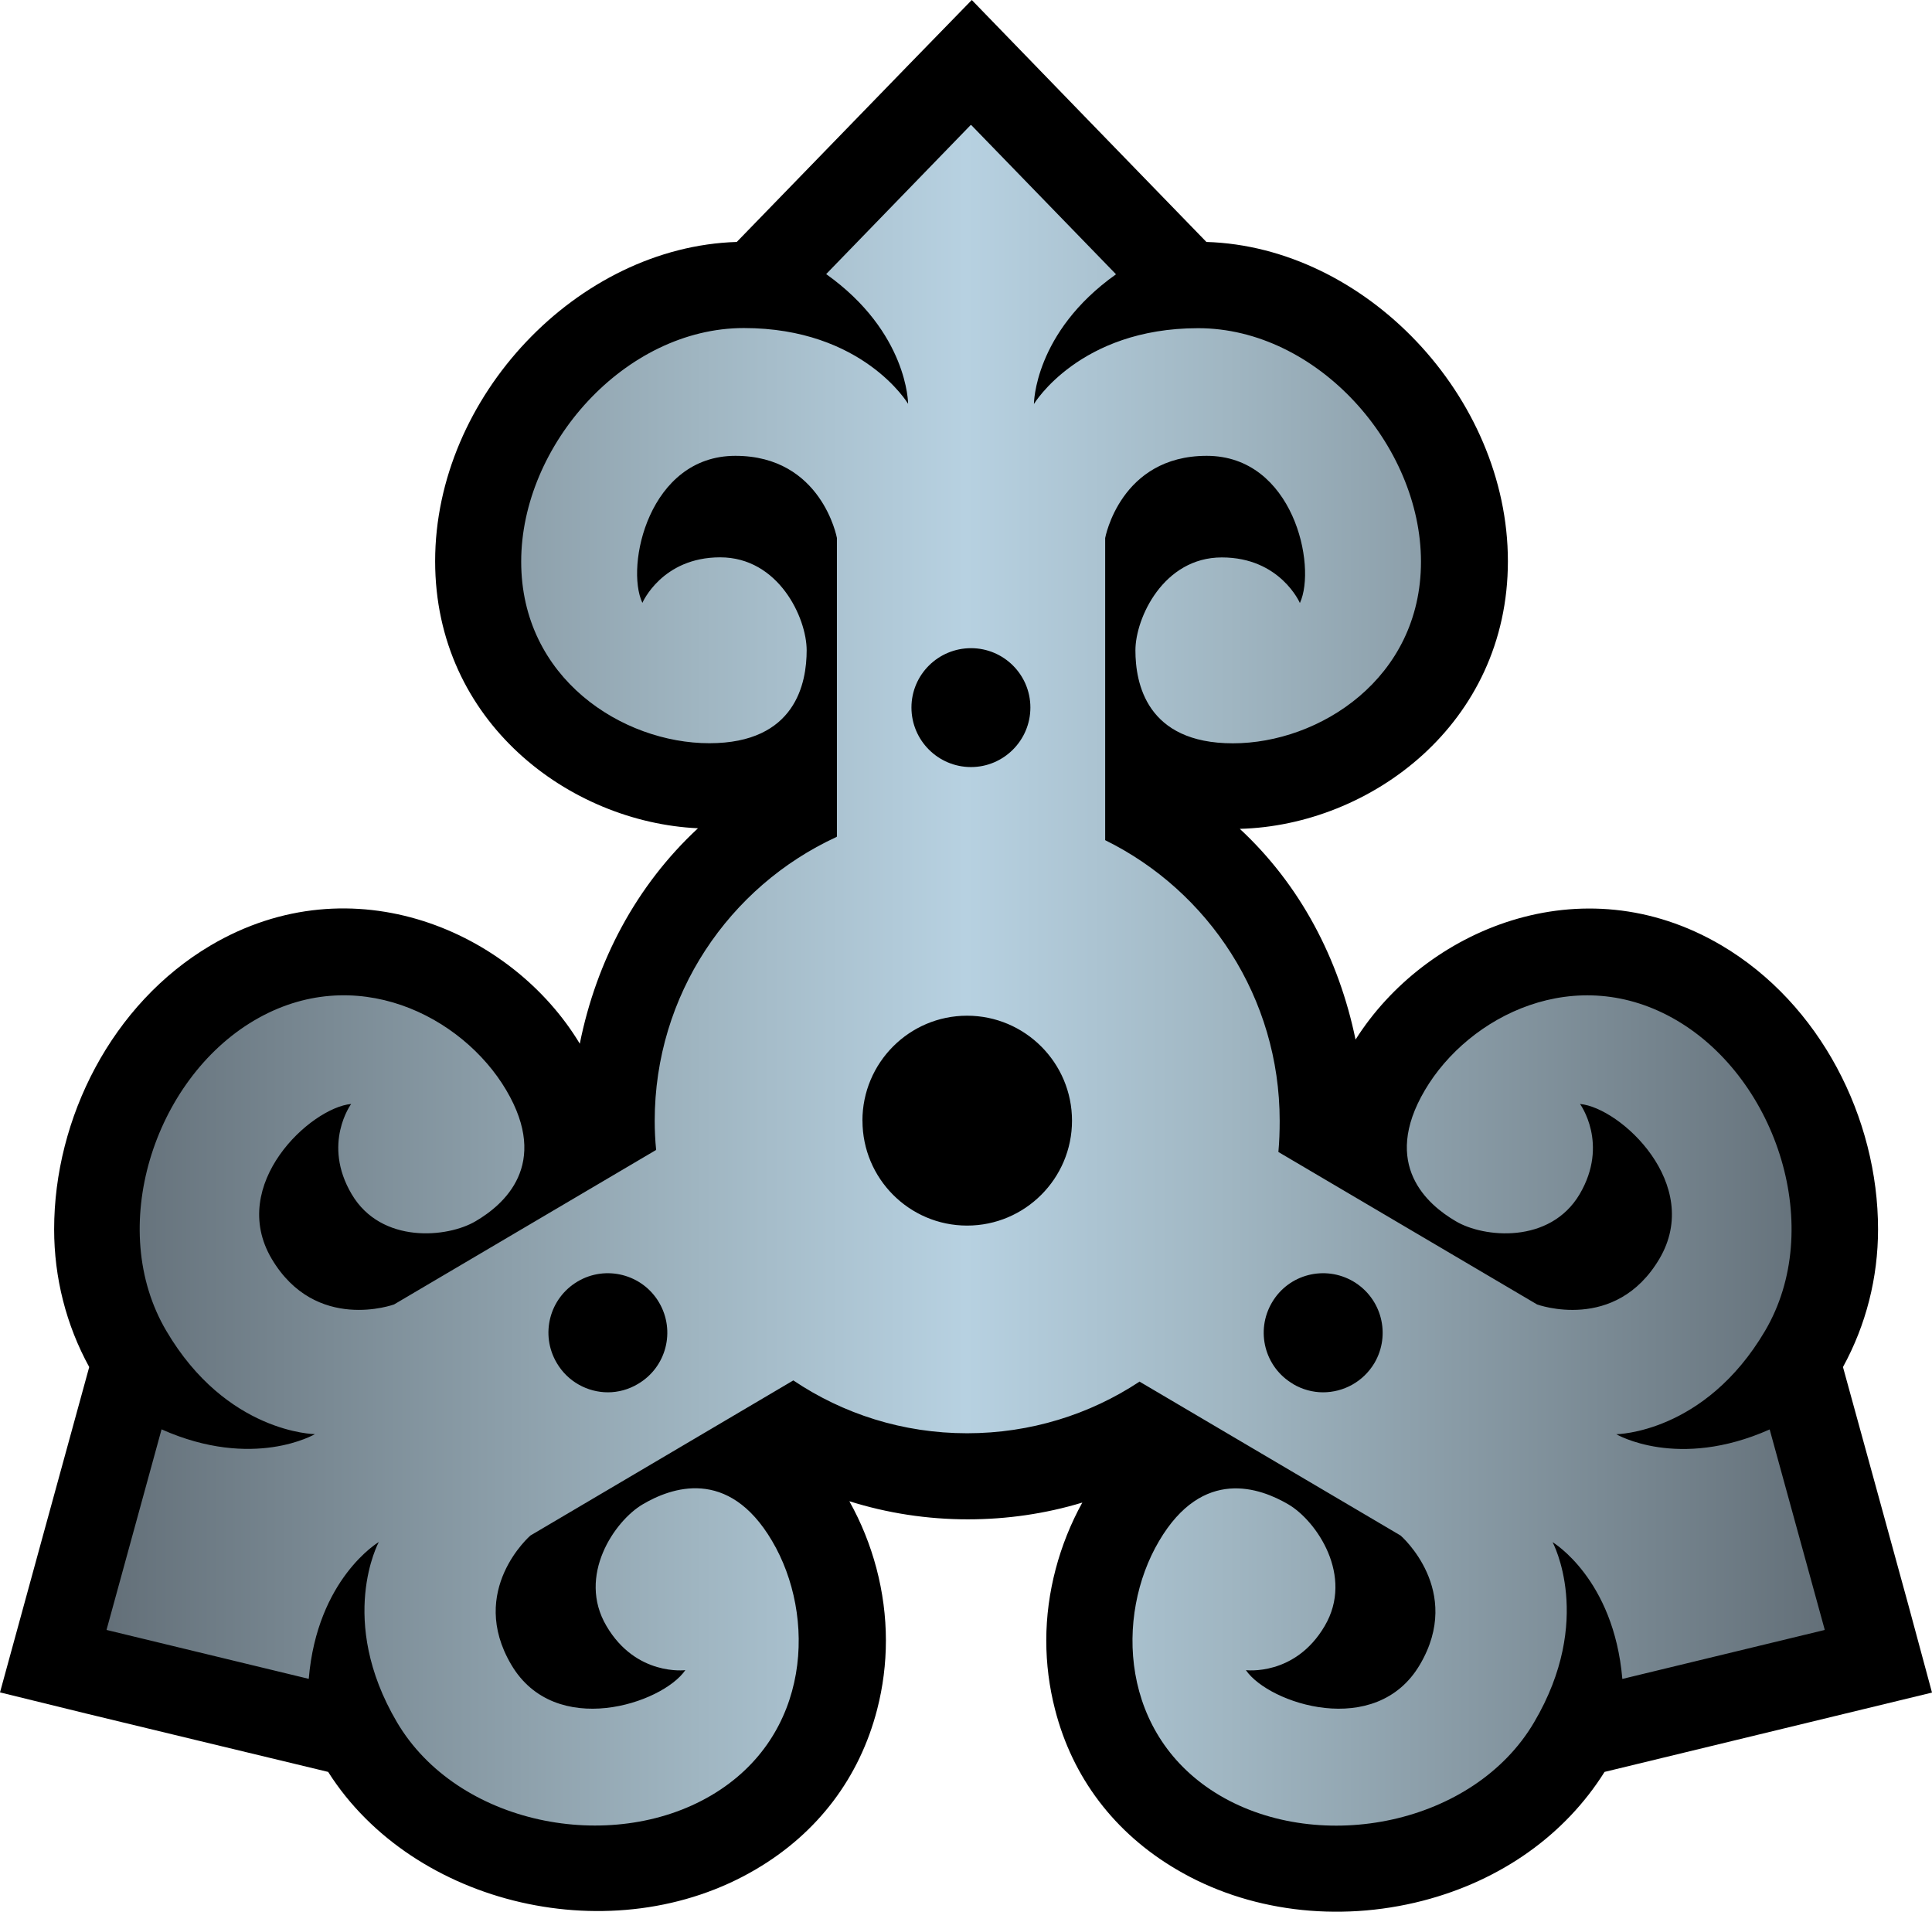 <svg xmlns="http://www.w3.org/2000/svg" width="600" height="593.676"><defs><linearGradient x2="1" id="a" gradientUnits="userSpaceOnUse" gradientTransform="matrix(35.953 0 0 -35.953 383.025 258.908)"><stop offset="0" stop-color="#626e77"/><stop offset=".35" stop-color="#a0b6c2"/><stop offset=".5" stop-color="#b7d1e1"/><stop offset=".65" stop-color="#a0b6c2"/><stop offset="1" stop-color="#626e77"/></linearGradient></defs><path d="M282.37 19.946s-49.45 50.962-53.56 55.19c-49.33 1.5-93.673 47.995-93.673 99.136 0 49.908 41.672 81.088 81.623 82.943-19.13 17.75-31.536 41.167-36.7 66.9-21.044-34.95-70.552-56.512-114.614-30.54-30.72 18.134-48.632 53.677-48.632 88.166 0 15.02 3.71 29.682 10.893 42.786C26.09 430.314 0 525.56 0 525.56l26.965 6.62s69.097 16.695 74.944 18.075c26.386 41.627 88.76 56.23 132.822 30.26 19.233-11.294 32.218-28.51 37.68-49.672 1.795-6.96 2.715-14.143 2.715-21.4 0-15.122-4.05-30.2-11.353-43.245 11.77 3.71 24.176 5.625 36.805 5.625 12.11 0 24.115-1.736 35.542-5.21-7.14 12.927-11.19 27.886-11.19 42.83 0 7.257.92 14.44 2.716 21.4 5.402 21.163 18.49 38.378 37.68 49.67 22.038 13.046 49.982 16.593 76.532 9.752 24.398-6.322 44.225-20.525 56.453-40.01C504.056 548.875 600 525.62 600 525.62l-7.242-26.832s-18.788-68.474-20.406-74.262c7.183-13.104 10.893-27.766 10.893-42.785 0-34.488-17.912-70.03-48.632-88.166-43.483-25.63-92.115-4.823-113.634 29.265-5.21-25.214-17.215-48.054-35.944-65.447 40.47-1.04 83.255-32.515 83.255-83.12 0-51.142-44.342-97.637-93.628-99.136C370.492 70.907 301.796 0 301.796 0L282.37 19.946z"/><path d="M401.113 276.7l-3.027-3.122c1.715-1.22 1.715-2.715 1.715-2.715s-.945 1.586-3.437 1.586c-2.488 0-4.66-2.446-4.66-4.888 0-2.445 2.125-3.8 3.938-3.8 1.81 0 2.036 1.265 2.036 1.945 0 .676-.586 1.945-1.81 1.945-1.22 0-1.628-.953-1.628-.953-.363.773.137 3.077 1.946 3.077 1.808 0 2.125-1.718 2.125-1.718v-6.25l-.013-.01c-2.242-1.034-3.8-3.304-3.8-5.937 0-.207.01-.41.03-.61l-5.484-3.233s-1.64-.602-2.563.957c-.918 1.558.817 3.16 1.665 3.238 0 0-.614-.832.01-1.887.618-1.05 2.01-.914 2.595-.566.586.343 1.562 1.18.64 2.742-.92 1.558-3.17 2.7-5.277 1.457-2.1-1.24-3.1-4.355-1.836-6.495 1.262-2.145 3.11-2.16 3.11-2.16s-1.285-.758-3.21.1l-1.15-4.19v-.008l4.23-1.023c.177 2.1 1.466 2.863 1.466 2.863s-.883-1.625.38-3.77c1.264-2.144 4.475-2.773 6.58-1.53 2.102 1.24 2.192 3.765 1.27 5.323-.918 1.56-2.125 1.11-2.707.766-.586-.344-1.38-1.496-.758-2.547.62-1.056 1.65-.923 1.65-.923-.482-.703-2.724-1.445-3.642.113-.922 1.56.4 2.704.4 2.704l5.502 3.246c1.04-.7 2.29-1.106 3.637-1.106 1.328 0 2.567.395 3.598 1.074l.008.008 5.465-3.222s1.325-1.145.403-2.704c-.918-1.558-3.16-.816-3.64-.113 0 0 1.027-.133 1.648.922.62 1.05-.172 2.202-.758 2.546-.586.344-1.79.793-2.707-.766-.92-1.558-.83-4.082 1.27-5.324 2.106-1.242 5.317-.613 6.578 1.53 1.266 2.146.387 3.77.387 3.77s1.28-.76 1.46-2.862l4.228 1.023.007.008-1.152 4.19c-1.926-.858-3.21-.1-3.21-.1s1.847.015 3.112 2.16c1.262 2.14.262 5.254-1.84 6.496-2.11 1.243-4.36.102-5.277-1.456-.922-1.563.06-2.4.645-2.742.582-.348 1.972-.485 2.594.566.62 1.055.007 1.887.007 1.887.847-.078 2.58-1.68 1.663-3.238-.92-1.56-2.562-.957-2.562-.957l-5.413 3.19c.02.216.027.435.027.653 0 2.575-1.488 4.805-3.648 5.87l-.004.005v6.32s.316 1.72 2.125 1.72c1.812 0 2.308-2.305 1.95-3.08 0 0-.41.954-1.634.954-1.222 0-1.808-1.27-1.808-1.945 0-.68.226-1.945 2.04-1.945 1.807 0 3.936 1.355 3.936 3.8 0 2.442-2.175 4.887-4.663 4.887-2.488 0-3.437-1.587-3.437-1.587s0 1.496 1.718 2.715l-3.027 3.12h-.007zm-1.242-12.192c0 .687.56 1.242 1.247 1.242.684 0 1.242-.555 1.242-1.242 0-.688-.56-1.246-1.243-1.246-.687 0-1.246.558-1.246 1.246m-1.026-8.645c0 1.21.98 2.196 2.19 2.196 1.212 0 2.196-.986 2.196-2.197 0-1.21-.984-2.195-2.195-2.195-1.21 0-2.19.984-2.19 2.195m9.01-5.508c-.593.348-.79 1.11-.44 1.704.347.592 1.108.788 1.702.44.594-.352.79-1.113.442-1.707-.236-.395-.65-.613-1.076-.613-.214 0-.433.058-.63.175m-15.405.438c-.352.594-.157 1.355.437 1.707.59.348 1.355.152 1.703-.44.35-.595.152-1.357-.442-1.705-.195-.117-.414-.175-.628-.175-.426 0-.84.222-1.07.613" fill="url(#a)" transform="matrix(14.84 0 0 -14.84 -5651.026 4145.016)"/></svg>